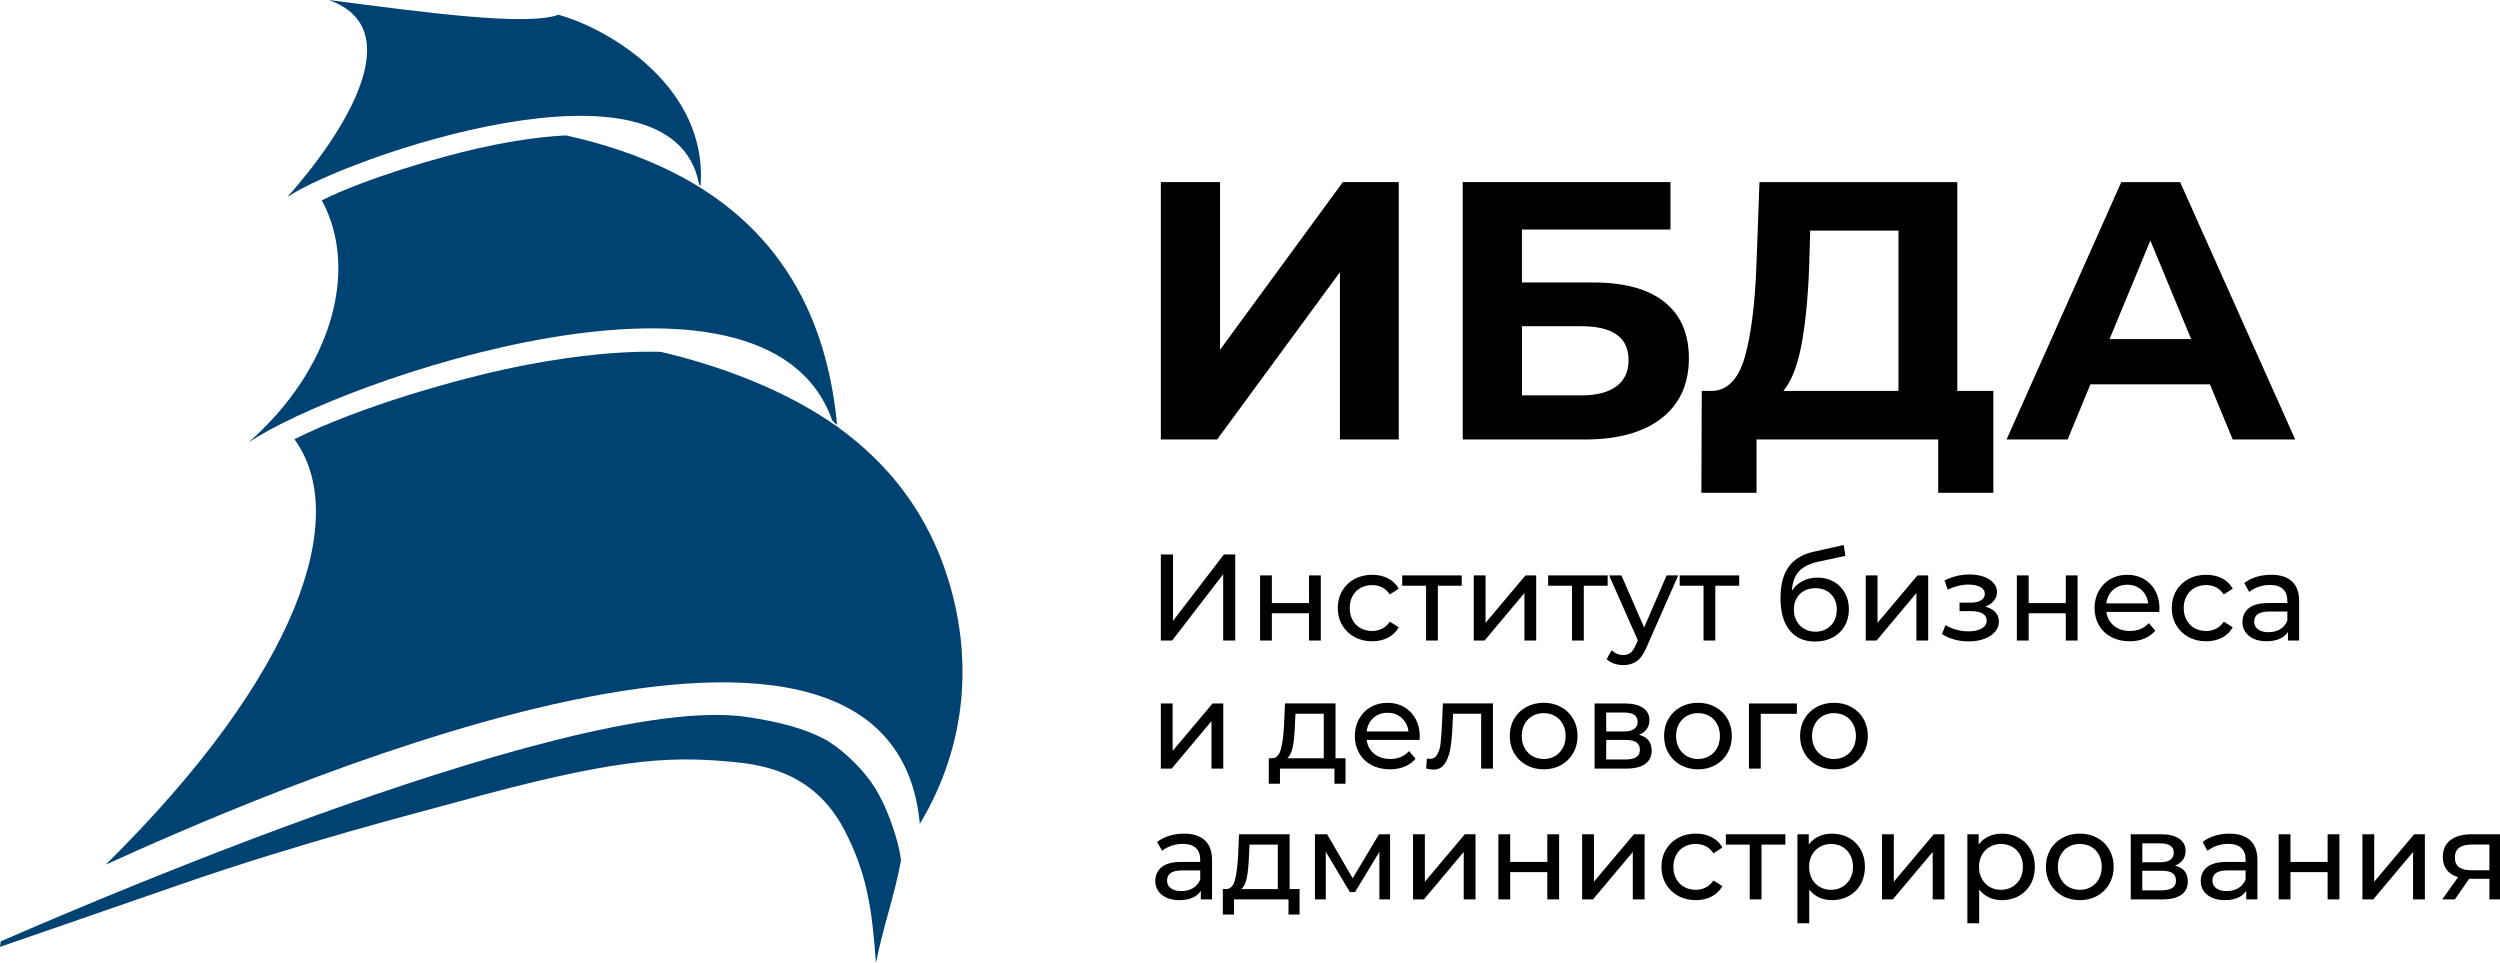 <?xml version="1.0" encoding="UTF-8"?> <svg xmlns="http://www.w3.org/2000/svg" xmlns:xlink="http://www.w3.org/1999/xlink" version="1.2" id="Layer_1" x="0px" y="0px" viewBox="0 0 1104.07 425.2" overflow="visible" xml:space="preserve"> <path d="M512.66,80.42h26.14v74.05l54.24-74.05h24.69v113.67h-25.98v-73.88l-54.24,73.88h-24.85V80.42z M645.98,80.42h91.75v20.95 h-65.6v23.38h31.5c13.75,0,24.22,2.87,31.43,8.6c7.19,5.74,10.8,14.02,10.8,24.85c0,11.36-4.01,20.19-12.02,26.47 c-8.02,6.28-19.33,9.42-33.94,9.42h-53.92V80.42z M698.43,174.6c6.71,0,11.85-1.33,15.43-3.98c3.57-2.65,5.36-6.52,5.36-11.61 c0-9.96-6.94-14.94-20.79-14.94h-26.3v30.53H698.43z M880.32,172.65v44.99h-24.36v-23.55h-80.22v23.55h-24.36l0.16-44.99h4.55 c6.82-0.21,11.64-5.19,14.45-14.93c2.81-9.75,4.55-23.65,5.19-41.73l1.3-35.56h87.37v92.23h15.92V172.65z M798.96,118.41 c-0.54,13.53-1.68,24.87-3.41,34.02c-1.74,9.15-4.38,15.89-7.96,20.21h50.83v-70.8h-38.98L798.96,118.41z M975.97,169.73h-52.78 l-10.07,24.36h-26.96l50.66-113.67h25.98l50.83,113.67h-27.61L975.97,169.73z M967.69,149.76l-18.03-43.53l-18.03,43.52h36.06 V149.76z"></path> <g> <path d="M512.66,244.87h5.37v29.32l22.48-29.32h5v38.01h-5.32v-29.27l-22.54,29.27h-4.99V244.87z M556.48,254.1h5.21v12.22h16.4 V254.1h5.21v28.78h-5.21v-12.05h-16.4v12.05h-5.21V254.1z M606,283.21c-2.93,0-5.55-0.63-7.84-1.9c-2.3-1.27-4.1-3.01-5.41-5.24 c-1.3-2.22-1.95-4.75-1.95-7.57c0-2.83,0.65-5.35,1.95-7.58c1.31-2.23,3.11-3.96,5.41-5.21c2.3-1.25,4.91-1.87,7.84-1.87 c2.61,0,4.94,0.52,6.98,1.57c2.05,1.05,3.63,2.57,4.75,4.56l-3.96,2.55c-0.9-1.37-2.03-2.41-3.36-3.1 c-1.34-0.69-2.83-1.03-4.46-1.03c-1.88,0-3.57,0.42-5.07,1.25c-1.5,0.83-2.68,2.02-3.53,3.56c-0.85,1.54-1.27,3.3-1.27,5.3 c0,2.03,0.42,3.81,1.27,5.35c0.85,1.53,2.03,2.72,3.53,3.56c1.5,0.83,3.19,1.25,5.07,1.25c1.63,0,3.12-0.35,4.46-1.03 c1.33-0.69,2.46-1.72,3.36-3.1l3.96,2.5c-1.12,1.99-2.71,3.51-4.75,4.58C610.93,282.68,608.61,283.21,606,283.21 M645.53,258.67 H635v24.22h-5.21v-24.22h-10.53v-4.56h26.28L645.53,258.67L645.53,258.67z M650.85,254.1h5.21v20.96l17.65-20.96h4.72v28.78h-5.21 v-20.96l-17.59,20.96h-4.78L650.85,254.1L650.85,254.1z M709.98,258.67h-10.53v24.22h-5.22v-24.22H683.7v-4.56h26.28V258.67z M741.15,254.1l-13.95,31.66c-1.23,2.93-2.67,5-4.32,6.19c-1.65,1.2-3.63,1.79-5.95,1.79c-1.41,0-2.78-0.22-4.1-0.68 c-1.32-0.45-2.42-1.11-3.29-1.98l2.22-3.91c1.49,1.41,3.21,2.11,5.16,2.11c1.27,0,2.33-0.34,3.18-1c0.85-0.67,1.62-1.82,2.31-3.45 l0.92-2.01l-12.71-28.72h5.43l10.05,23.02l9.93-23.02L741.15,254.1L741.15,254.1z M768.08,258.67h-10.54v24.22h-5.21v-24.22H741.8 v-4.56h26.28V258.67z M802.67,255.08c2.68,0,5.07,0.6,7.17,1.79c2.1,1.19,3.74,2.85,4.91,4.97c1.18,2.12,1.77,4.53,1.77,7.25 c0,2.79-0.63,5.26-1.88,7.42c-1.25,2.15-3.01,3.82-5.27,5.02c-2.26,1.19-4.84,1.79-7.74,1.79c-4.89,0-8.67-1.67-11.32-5.02 c-2.67-3.35-3.99-8.06-3.99-14.14c0-5.9,1.21-10.52,3.64-13.88c2.43-3.35,6.13-5.57,11.14-6.65l13.14-2.94l0.76,4.79l-12.11,2.6 c-3.76,0.84-6.57,2.25-8.42,4.24c-1.84,1.99-2.89,4.85-3.15,8.58c1.23-1.85,2.82-3.28,4.78-4.29 C798.06,255.59,800.24,255.08,802.67,255.08 M801.74,278.98c1.85,0,3.49-0.42,4.91-1.25c1.43-0.83,2.55-1.98,3.34-3.45 c0.79-1.46,1.19-3.13,1.19-5.02c0-2.86-0.87-5.16-2.61-6.89c-1.74-1.74-4.02-2.61-6.84-2.61s-5.11,0.87-6.86,2.61 c-1.76,1.73-2.64,4.03-2.64,6.89c0,1.89,0.41,3.56,1.22,5.02c0.82,1.47,1.95,2.62,3.4,3.45 C798.31,278.56,799.93,278.98,801.74,278.98 M823.96,254.1h5.21v20.96l17.65-20.96h4.72v28.78h-5.21v-20.96l-17.59,20.96h-4.78 V254.1z M876.74,267.9c1.92,0.51,3.41,1.32,4.45,2.44c1.05,1.13,1.58,2.52,1.58,4.19c0,1.71-0.58,3.21-1.74,4.53 s-2.76,2.36-4.81,3.1c-2.04,0.74-4.33,1.11-6.86,1.11c-2.14,0-4.23-0.28-6.27-0.84c-2.05-0.56-3.87-1.37-5.46-2.42l1.58-3.96 c1.37,0.87,2.95,1.55,4.72,2.04c1.77,0.49,3.56,0.73,5.37,0.73c2.46,0,4.42-0.42,5.89-1.28c1.47-0.85,2.2-2,2.2-3.45 c0-1.34-0.59-2.37-1.76-3.1c-1.18-0.72-2.83-1.09-4.97-1.09h-5.27v-3.75h4.88c1.96,0,3.49-0.35,4.61-1.03 c1.12-0.69,1.68-1.63,1.68-2.82c0-1.31-0.66-2.32-1.98-3.04c-1.32-0.73-3.1-1.09-5.35-1.09c-2.86,0-5.88,0.74-9.06,2.22l-1.42-4.02 c3.51-1.78,7.19-2.67,11.02-2.67c2.32,0,4.4,0.33,6.25,0.98s3.29,1.57,4.35,2.77c1.05,1.19,1.57,2.55,1.57,4.07 c0,1.41-0.47,2.68-1.41,3.8C879.6,266.46,878.33,267.32,876.74,267.9 M890.7,254.1h5.21v12.22h16.4V254.1h5.21v28.78h-5.21v-12.05 h-16.4v12.05h-5.21V254.1z M953.69,268.66c0,0.4-0.04,0.92-0.11,1.58h-23.35c0.33,2.53,1.44,4.57,3.34,6.11s4.26,2.31,7.08,2.31 c3.44,0,6.21-1.16,8.31-3.48l2.87,3.36c-1.3,1.52-2.92,2.68-4.85,3.48c-1.94,0.8-4.1,1.19-6.49,1.19c-3.04,0-5.74-0.63-8.09-1.88 s-4.18-2.99-5.46-5.23c-1.29-2.25-1.93-4.78-1.93-7.6c0-2.79,0.63-5.3,1.88-7.55c1.25-2.24,2.96-3.99,5.15-5.24 c2.2-1.25,4.66-1.87,7.42-1.87c2.75,0,5.2,0.63,7.35,1.87c2.16,1.25,3.84,3,5.05,5.24C953.08,263.19,953.69,265.76,953.69,268.66 M939.46,258.23c-2.5,0-4.59,0.76-6.27,2.28c-1.68,1.52-2.67,3.51-2.96,5.97h18.46c-0.29-2.42-1.28-4.41-2.96-5.95 C944.05,259,941.96,258.23,939.46,258.23 M974.32,283.21c-2.94,0-5.55-0.63-7.85-1.9c-2.29-1.27-4.1-3.01-5.4-5.24 c-1.31-2.22-1.95-4.75-1.95-7.57c0-2.83,0.65-5.35,1.95-7.58c1.3-2.23,3.11-3.96,5.4-5.21c2.3-1.25,4.91-1.87,7.85-1.87 c2.6,0,4.93,0.52,6.98,1.57c2.05,1.05,3.63,2.57,4.75,4.56l-3.96,2.55c-0.9-1.37-2.03-2.41-3.36-3.1s-2.83-1.03-4.45-1.03 c-1.88,0-3.58,0.42-5.08,1.25c-1.5,0.83-2.68,2.02-3.53,3.56c-0.85,1.54-1.27,3.3-1.27,5.3c0,2.03,0.42,3.81,1.27,5.35 c0.85,1.53,2.03,2.72,3.53,3.56c1.5,0.83,3.19,1.25,5.08,1.25c1.63,0,3.12-0.35,4.45-1.03c1.34-0.69,2.46-1.72,3.36-3.1l3.96,2.5 c-1.12,1.99-2.7,3.51-4.75,4.58C979.25,282.68,976.93,283.21,974.32,283.21 M1003.04,253.83c3.98,0,7.03,0.97,9.15,2.93 c2.12,1.96,3.18,4.87,3.18,8.74v17.37h-4.94v-3.8c-0.87,1.34-2.11,2.37-3.72,3.07s-3.52,1.05-5.73,1.05c-3.22,0-5.8-0.78-7.74-2.34 c-1.94-1.55-2.9-3.6-2.9-6.13c0-2.53,0.92-4.57,2.76-6.11c1.85-1.53,4.78-2.3,8.8-2.3h8.25v-1.04c0-2.24-0.65-3.96-1.96-5.15 c-1.3-1.19-3.22-1.79-5.75-1.79c-1.71,0-3.37,0.28-5,0.84s-3.01,1.31-4.13,2.25l-2.17-3.91c1.49-1.19,3.26-2.11,5.32-2.74 C998.54,254.15,1000.73,253.83,1003.04,253.83 M1001.85,279.19c1.99,0,3.71-0.44,5.16-1.33c1.45-0.88,2.5-2.14,3.15-3.77v-4.02 h-8.04c-4.41,0-6.62,1.49-6.62,4.45c0,1.45,0.56,2.58,1.68,3.42C998.3,278.77,999.86,279.19,1001.85,279.19"></path> <path d="M512.66,310.66h5.21v20.96l17.65-20.96h4.72v28.78h-5.21v-20.96l-17.59,20.96h-4.78L512.66,310.66L512.66,310.66z M594.22,334.87v11.24h-4.89v-6.68h-24.06v6.68h-4.94v-11.24h1.52c1.85-0.1,3.11-1.41,3.8-3.91s1.16-6.03,1.41-10.59l0.43-9.72 h22.31v24.22H594.22z M571.85,320.75c-0.14,3.62-0.44,6.62-0.9,8.99c-0.45,2.37-1.27,4.08-2.47,5.13h16.13v-19.65h-12.5 L571.85,320.75z M627.01,325.2c0,0.4-0.03,0.93-0.11,1.58h-23.35c0.33,2.53,1.44,4.57,3.34,6.11s4.26,2.3,7.09,2.3 c3.44,0,6.21-1.16,8.3-3.48l2.88,3.37c-1.3,1.52-2.93,2.68-4.86,3.48s-4.1,1.19-6.49,1.19c-3.04,0-5.74-0.63-8.09-1.88 c-2.35-1.25-4.17-2.99-5.46-5.24c-1.28-2.24-1.93-4.78-1.93-7.6c0-2.79,0.63-5.3,1.87-7.54c1.25-2.24,2.97-3.99,5.16-5.24 s4.66-1.88,7.41-1.88s5.2,0.63,7.36,1.88c2.15,1.25,3.83,3,5.05,5.24C626.41,319.74,627.01,322.32,627.01,325.2 M612.79,314.78 c-2.5,0-4.59,0.76-6.27,2.28s-2.67,3.51-2.96,5.97h18.46c-0.29-2.42-1.27-4.4-2.96-5.94C617.38,315.56,615.29,314.78,612.79,314.78 M659.32,310.66v28.78h-5.21v-24.22h-12.38l-0.33,6.4c-0.18,3.88-0.53,7.11-1.03,9.69c-0.51,2.59-1.34,4.66-2.5,6.22 s-2.77,2.33-4.83,2.33c-0.95,0-2.01-0.16-3.21-0.49l0.33-4.4c0.48,0.11,0.91,0.17,1.31,0.17c1.45,0,2.53-0.64,3.26-1.9 c0.73-1.27,1.2-2.77,1.41-4.51c0.22-1.74,0.42-4.22,0.6-7.44l0.49-10.64h22.09V310.66z M681.75,339.76c-2.86,0-5.43-0.64-7.71-1.9 c-2.28-1.27-4.07-3.02-5.35-5.25c-1.29-2.23-1.93-4.75-1.93-7.58c0-2.82,0.64-5.35,1.93-7.57c1.28-2.23,3.07-3.96,5.35-5.21 c2.28-1.25,4.85-1.88,7.71-1.88c2.86,0,5.42,0.63,7.68,1.88s4.04,2.99,5.32,5.21c1.29,2.22,1.93,4.75,1.93,7.57 c0,2.83-0.64,5.35-1.93,7.58c-1.28,2.23-3.06,3.97-5.32,5.25C687.17,339.13,684.61,339.76,681.75,339.76 M681.75,335.2 c1.84,0,3.5-0.43,4.97-1.28c1.46-0.85,2.61-2.04,3.45-3.58c0.83-1.54,1.25-3.3,1.25-5.3c0-1.99-0.41-3.76-1.25-5.29 c-0.83-1.54-1.98-2.73-3.45-3.56c-1.47-0.83-3.13-1.25-4.97-1.25c-1.84,0-3.5,0.41-4.97,1.25c-1.46,0.83-2.63,2.02-3.47,3.56 c-0.85,1.53-1.28,3.3-1.28,5.29s0.42,3.76,1.28,5.3c0.85,1.54,2.01,2.73,3.47,3.58C678.25,334.77,679.9,335.2,681.75,335.2 M723.83,324.5c3.73,0.95,5.59,3.28,5.59,7.01c0,2.53-0.95,4.49-2.85,5.86c-1.9,1.37-4.73,2.07-8.5,2.07h-13.85v-28.78h13.36 c3.4,0,6.06,0.65,7.98,1.93c1.92,1.29,2.88,3.1,2.88,5.46c0,1.52-0.41,2.83-1.22,3.94C726.41,323.08,725.28,323.92,723.83,324.5 M709.33,323.03h7.82c1.99,0,3.5-0.36,4.53-1.09c1.03-0.72,1.55-1.77,1.55-3.15c0-2.75-2.02-4.12-6.08-4.12h-7.82V323.03z M717.7,335.42c2.17,0,3.8-0.35,4.89-1.03c1.09-0.69,1.63-1.76,1.63-3.21c0-1.48-0.5-2.58-1.49-3.31c-1-0.72-2.56-1.09-4.7-1.09 h-8.69v8.63h8.36V335.42z M749.9,339.76c-2.86,0-5.43-0.64-7.71-1.9c-2.28-1.27-4.06-3.02-5.35-5.25s-1.93-4.75-1.93-7.58 c0-2.82,0.64-5.35,1.93-7.57c1.29-2.23,3.06-3.96,5.35-5.21c2.28-1.25,4.85-1.88,7.71-1.88c2.86,0,5.42,0.63,7.68,1.88 s4.03,2.99,5.32,5.21c1.28,2.22,1.93,4.75,1.93,7.57c0,2.83-0.65,5.35-1.93,7.58c-1.29,2.23-3.06,3.97-5.32,5.25 C755.32,339.13,752.75,339.76,749.9,339.76 M749.9,335.2c1.84,0,3.5-0.43,4.97-1.28c1.47-0.85,2.61-2.04,3.45-3.58 c0.83-1.54,1.25-3.3,1.25-5.3c0-1.99-0.42-3.76-1.25-5.29c-0.84-1.54-1.98-2.73-3.45-3.56c-1.47-0.83-3.12-1.25-4.97-1.25 s-3.5,0.41-4.97,1.25c-1.46,0.83-2.62,2.02-3.47,3.56c-0.85,1.53-1.28,3.3-1.28,5.29s0.43,3.76,1.28,5.3 c0.85,1.54,2.01,2.73,3.47,3.58S748.05,335.2,749.9,335.2 M793.55,315.22h-15.96v24.22h-5.21v-28.78h21.18L793.55,315.22 L793.55,315.22z M809.95,339.76c-2.86,0-5.43-0.64-7.71-1.9c-2.28-1.27-4.06-3.02-5.35-5.25c-1.28-2.23-1.93-4.75-1.93-7.58 c0-2.82,0.65-5.35,1.93-7.57c1.29-2.23,3.07-3.96,5.35-5.21s4.85-1.88,7.71-1.88s5.43,0.63,7.69,1.88 c2.26,1.25,4.03,2.99,5.32,5.21c1.28,2.22,1.93,4.75,1.93,7.57c0,2.83-0.65,5.35-1.93,7.58c-1.29,2.23-3.06,3.97-5.32,5.25 C815.38,339.13,812.81,339.76,809.95,339.76 M809.95,335.2c1.84,0,3.51-0.43,4.97-1.28c1.46-0.85,2.61-2.04,3.45-3.58 c0.83-1.54,1.25-3.3,1.25-5.3c0-1.99-0.42-3.76-1.25-5.29c-0.83-1.54-1.98-2.73-3.45-3.56c-1.46-0.83-3.13-1.25-4.97-1.25 s-3.5,0.41-4.97,1.25c-1.46,0.83-2.63,2.02-3.47,3.56c-0.85,1.53-1.28,3.3-1.28,5.29s0.43,3.76,1.28,5.3s2.01,2.73,3.47,3.58 C806.45,334.77,808.11,335.2,809.95,335.2"></path> <path d="M522.94,368.16c3.98,0,7.03,0.98,9.15,2.94c2.11,1.95,3.18,4.87,3.18,8.74v17.37h-4.95v-3.8 c-0.87,1.34-2.11,2.37-3.72,3.07s-3.52,1.05-5.73,1.05c-3.22,0-5.8-0.78-7.74-2.33c-1.94-1.56-2.91-3.6-2.91-6.14 c0-2.53,0.93-4.57,2.78-6.1c1.84-1.55,4.77-2.31,8.79-2.31h8.26v-1.03c0-2.24-0.66-3.96-1.96-5.16c-1.3-1.19-3.22-1.79-5.76-1.79 c-1.7,0-3.36,0.28-4.99,0.84s-3,1.31-4.12,2.25l-2.18-3.91c1.48-1.19,3.26-2.1,5.32-2.74 C518.44,368.47,520.63,368.16,522.94,368.16 M521.75,393.52c1.99,0,3.71-0.44,5.16-1.33c1.45-0.89,2.5-2.14,3.15-3.77v-4.02h-8.04 c-4.42,0-6.62,1.49-6.62,4.45c0,1.45,0.56,2.59,1.68,3.43C518.2,393.1,519.76,393.52,521.75,393.52 M573.93,392.65v11.24h-4.89 v-6.68h-24.06v6.68h-4.94v-11.24h1.52c1.85-0.11,3.11-1.41,3.8-3.91c0.68-2.5,1.16-6.03,1.41-10.58l0.43-9.73h22.32v24.22H573.93z M551.56,378.53c-0.15,3.62-0.45,6.61-0.9,8.99c-0.45,2.37-1.27,4.08-2.47,5.13h16.13v-19.66h-12.49L551.56,378.53z M613.9,368.43 v28.78h-4.72V376.2l-10.75,17.76h-2.28l-10.65-17.81v21.06h-4.78v-28.78h5.37l11.29,19.45L609,368.43H613.9z M624.05,368.43h5.21 v20.96l17.65-20.96h4.72v28.78h-5.21v-20.96l-17.6,20.96h-4.78v-28.78H624.05z M661.73,368.43h5.21v12.22h16.4v-12.22h5.21v28.78 h-5.21v-12.05h-16.4v12.05h-5.21V368.43z M698.72,368.43h5.21v20.96l17.65-20.96h4.72v28.78h-5.21v-20.96l-17.59,20.96h-4.78 L698.72,368.43L698.72,368.43z M748.94,397.53c-2.93,0-5.55-0.63-7.84-1.9c-2.3-1.27-4.1-3.01-5.4-5.24 c-1.3-2.23-1.96-4.75-1.96-7.58s0.66-5.35,1.96-7.58c1.3-2.23,3.1-3.96,5.4-5.21c2.3-1.25,4.92-1.88,7.84-1.88 c2.61,0,4.93,0.53,6.98,1.58c2.04,1.05,3.63,2.57,4.75,4.56l-3.97,2.55c-0.9-1.38-2.03-2.41-3.36-3.1 c-1.34-0.69-2.82-1.03-4.45-1.03c-1.88,0-3.58,0.42-5.08,1.25s-2.68,2.02-3.52,3.56c-0.85,1.54-1.28,3.3-1.28,5.29 c0,2.03,0.43,3.81,1.28,5.35c0.85,1.54,2.03,2.73,3.52,3.56c1.5,0.83,3.2,1.25,5.08,1.25c1.63,0,3.11-0.34,4.45-1.03 s2.46-1.72,3.36-3.1l3.97,2.5c-1.13,1.99-2.71,3.52-4.75,4.59C753.88,397,751.55,397.53,748.94,397.53 M788.47,372.99h-10.54v24.22 h-5.21v-24.22h-10.54v-4.56h26.28L788.47,372.99L788.47,372.99z M809.05,368.16c2.79,0,5.29,0.61,7.5,1.85 c2.21,1.22,3.94,2.95,5.18,5.16c1.25,2.21,1.88,4.76,1.88,7.65c0,2.9-0.63,5.46-1.88,7.68c-1.25,2.23-2.98,3.95-5.18,5.19 c-2.21,1.22-4.71,1.84-7.5,1.84c-2.06,0-3.95-0.39-5.67-1.19c-1.72-0.8-3.17-1.95-4.37-3.47v14.88h-5.21v-39.32h5v4.56 c1.15-1.59,2.62-2.8,4.4-3.61C804.96,368.57,806.92,368.16,809.05,368.16 M808.62,392.97c1.84,0,3.5-0.42,4.97-1.28 c1.47-0.85,2.63-2.05,3.47-3.58c0.85-1.54,1.28-3.31,1.28-5.3s-0.42-3.75-1.28-5.29c-0.85-1.54-2.01-2.72-3.47-3.56 c-1.47-0.83-3.13-1.25-4.97-1.25c-1.81,0-3.45,0.43-4.92,1.28c-1.47,0.85-2.63,2.03-3.48,3.56c-0.85,1.52-1.27,3.28-1.27,5.27 s0.42,3.76,1.25,5.3c0.83,1.53,1.98,2.73,3.47,3.58C805.16,392.55,806.81,392.97,808.62,392.97 M831.15,368.43h5.21v20.96 l17.65-20.96h4.72v28.78h-5.21v-20.96l-17.6,20.96h-4.78v-28.78H831.15z M884.1,368.16c2.79,0,5.28,0.61,7.49,1.85 c2.21,1.22,3.94,2.95,5.18,5.16c1.25,2.21,1.88,4.76,1.88,7.65c0,2.9-0.63,5.46-1.88,7.68c-1.25,2.23-2.98,3.95-5.18,5.19 c-2.21,1.22-4.71,1.84-7.49,1.84c-2.06,0-3.96-0.39-5.67-1.19c-1.72-0.8-3.17-1.95-4.37-3.47v14.88h-5.21v-39.32h4.99v4.56 c1.16-1.59,2.63-2.8,4.4-3.61S881.96,368.16,884.1,368.16 M883.66,392.97c1.84,0,3.5-0.42,4.97-1.28c1.47-0.85,2.63-2.05,3.48-3.58 c0.85-1.54,1.27-3.31,1.27-5.3s-0.42-3.75-1.27-5.29s-2.01-2.72-3.48-3.56c-1.47-0.83-3.12-1.25-4.97-1.25 c-1.81,0-3.45,0.43-4.91,1.28c-1.47,0.85-2.63,2.03-3.48,3.56c-0.85,1.52-1.28,3.28-1.28,5.27s0.41,3.76,1.26,5.3 c0.83,1.53,1.98,2.73,3.47,3.58C880.21,392.55,881.85,392.97,883.66,392.97 M918.52,397.53c-2.86,0-5.43-0.63-7.71-1.9 c-2.28-1.27-4.06-3.01-5.35-5.24c-1.28-2.23-1.93-4.75-1.93-7.58s0.65-5.35,1.93-7.58c1.29-2.23,3.07-3.96,5.35-5.21 s4.85-1.88,7.71-1.88s5.43,0.63,7.69,1.88c2.26,1.25,4.04,2.98,5.32,5.21c1.28,2.23,1.93,4.75,1.93,7.58 c0,2.82-0.65,5.35-1.93,7.58c-1.28,2.23-3.06,3.97-5.32,5.24C923.95,396.9,921.38,397.53,918.52,397.53 M918.52,392.97 c1.85,0,3.51-0.42,4.98-1.28c1.46-0.85,2.61-2.05,3.44-3.58c0.83-1.54,1.25-3.31,1.25-5.3s-0.42-3.75-1.25-5.29 s-1.98-2.72-3.44-3.56c-1.47-0.83-3.13-1.25-4.98-1.25c-1.84,0-3.5,0.42-4.97,1.25s-2.63,2.02-3.47,3.56 c-0.85,1.54-1.28,3.3-1.28,5.29s0.42,3.76,1.28,5.3c0.85,1.53,2.01,2.73,3.47,3.58C915.02,392.55,916.68,392.97,918.52,392.97 M960.61,382.28c3.73,0.94,5.59,3.28,5.59,7c0,2.54-0.95,4.5-2.85,5.87s-4.73,2.06-8.5,2.06H941v-28.78h13.36 c3.4,0,6.06,0.65,7.98,1.93c1.92,1.28,2.88,3.11,2.88,5.45c0,1.52-0.41,2.84-1.22,3.94S962.05,381.7,960.61,382.28 M946.11,380.81 h7.82c1.99,0,3.5-0.36,4.53-1.09c1.03-0.72,1.54-1.77,1.54-3.15c0-2.75-2.03-4.13-6.08-4.13h-7.82L946.11,380.81L946.11,380.81z M954.47,393.19c2.17,0,3.8-0.34,4.88-1.03c1.09-0.68,1.63-1.75,1.63-3.2c0-1.49-0.5-2.59-1.49-3.32c-1-0.72-2.56-1.09-4.7-1.09 h-8.69v8.64L954.47,393.19L954.47,393.19z M984.61,368.16c3.98,0,7.03,0.98,9.15,2.94c2.12,1.95,3.18,4.87,3.18,8.74v17.37H992 v-3.8c-0.87,1.34-2.11,2.37-3.72,3.07s-3.52,1.05-5.73,1.05c-3.22,0-5.8-0.78-7.74-2.33c-1.94-1.56-2.9-3.6-2.9-6.14 c0-2.53,0.93-4.57,2.77-6.1c1.85-1.55,4.78-2.31,8.8-2.31h8.25v-1.03c0-2.24-0.65-3.96-1.95-5.16c-1.31-1.19-3.22-1.79-5.76-1.79 c-1.71,0-3.37,0.28-5,0.84s-3.01,1.31-4.13,2.25l-2.17-3.91c1.49-1.19,3.26-2.1,5.32-2.74 C980.1,368.47,982.29,368.16,984.61,368.16 M983.41,393.52c1.99,0,3.71-0.44,5.16-1.33c1.45-0.89,2.5-2.14,3.15-3.77v-4.02h-8.04 c-4.41,0-6.62,1.49-6.62,4.45c0,1.45,0.56,2.59,1.68,3.43C979.87,393.1,981.42,393.52,983.41,393.52 M1006.33,368.43h5.21v12.22 h16.4v-12.22h5.21v28.78h-5.21v-12.05h-16.4v12.05h-5.21V368.43z M1043.31,368.43h5.21v20.96l17.65-20.96h4.72v28.78h-5.21v-20.96 l-17.59,20.96h-4.78V368.43z M1104.07,368.43v28.78h-4.67v-9.12h-8.36h-0.6l-6.3,9.12h-5.6l7.01-9.82c-2.17-0.65-3.83-1.73-5-3.23 c-1.16-1.5-1.74-3.37-1.74-5.62c0-3.3,1.12-5.8,3.36-7.52c2.25-1.72,5.34-2.58,9.29-2.58h12.61V368.43z M1084.14,378.69 c0,1.92,0.6,3.34,1.82,4.26c1.21,0.92,3.03,1.38,5.45,1.38h7.98v-11.35h-7.77C1086.64,372.99,1084.14,374.89,1084.14,378.69"></path> </g> <path fill-rule="evenodd" fill="#004372" d="M418.8,256c-8.95-29.02-25.93-50.76-48.32-67.05l0.04-0.02l-0.44-0.3l-0.51-0.39 l-0.04,0.03c-21.55-15.16-48.8-26.1-77.79-32.9c-23.12-0.54-47.13,3.25-64.16,6.75c-26.35,5.4-69.06,17.61-97.57,31.85 c24.74,33.67,2.71,103.09-83.34,187.89c59.72-27.07,346.8-155.6,359.56-18C427.65,328.08,429.26,289.95,418.8,256"></path> <path fill-rule="evenodd" fill="#004372" d="M367.58,185.76L367.58,185.76c-29.32-83.27-217.73-17.53-257.99,9.75 c36.99-32.25,49.17-76.51,32.52-107.05c19.62-9.72,51.6-19.04,68.68-22.88c9.47-2.13,24.28-5.05,39.17-5.79 c16.87,3.74,32.52,8.98,46.58,15.98c53.47,26.56,69.38,72.04,73.15,111.96L367.58,185.76z"></path> <path fill-rule="evenodd" fill="#004372" d="M145.2,0L145.2,0c36.13,12.75,6.91,58.67-18.32,87.04 c24.52-16.89,170.38-68.33,181.88-5.53l0.63,0.6c3.29-43.14-39.62-69.19-62.8-75.6C232.6,11.66,187.61,5.5,145.2,0"></path> <path fill-rule="evenodd" fill="#004372" d="M0.33,415.72c6.34-2.56,249.89-110.88,329.48-99.09c14.83,2.2,25.85,5.25,34.56,9.92 c5.34,2.87,14.13,10.2,20.12,18.53c5.53,7.71,8.43,16.46,9.32,18.87c1.86,5.03,3.43,10.61,4.1,16.09 c-3.04,16.16-6.73,24.9-11.1,45.16c-1.64-24.23-4.17-40.12-14.07-58.94c-13.48-25.58-36.43-28.67-50.73-29.94 c-27.98-2.49-51.84-1.02-120.32,17.9c-17.83,4.93-68.47,17.78-122.33,36.49C37.14,405.37,0,418.16,0,418.16L0.33,415.72z"></path> </svg> 